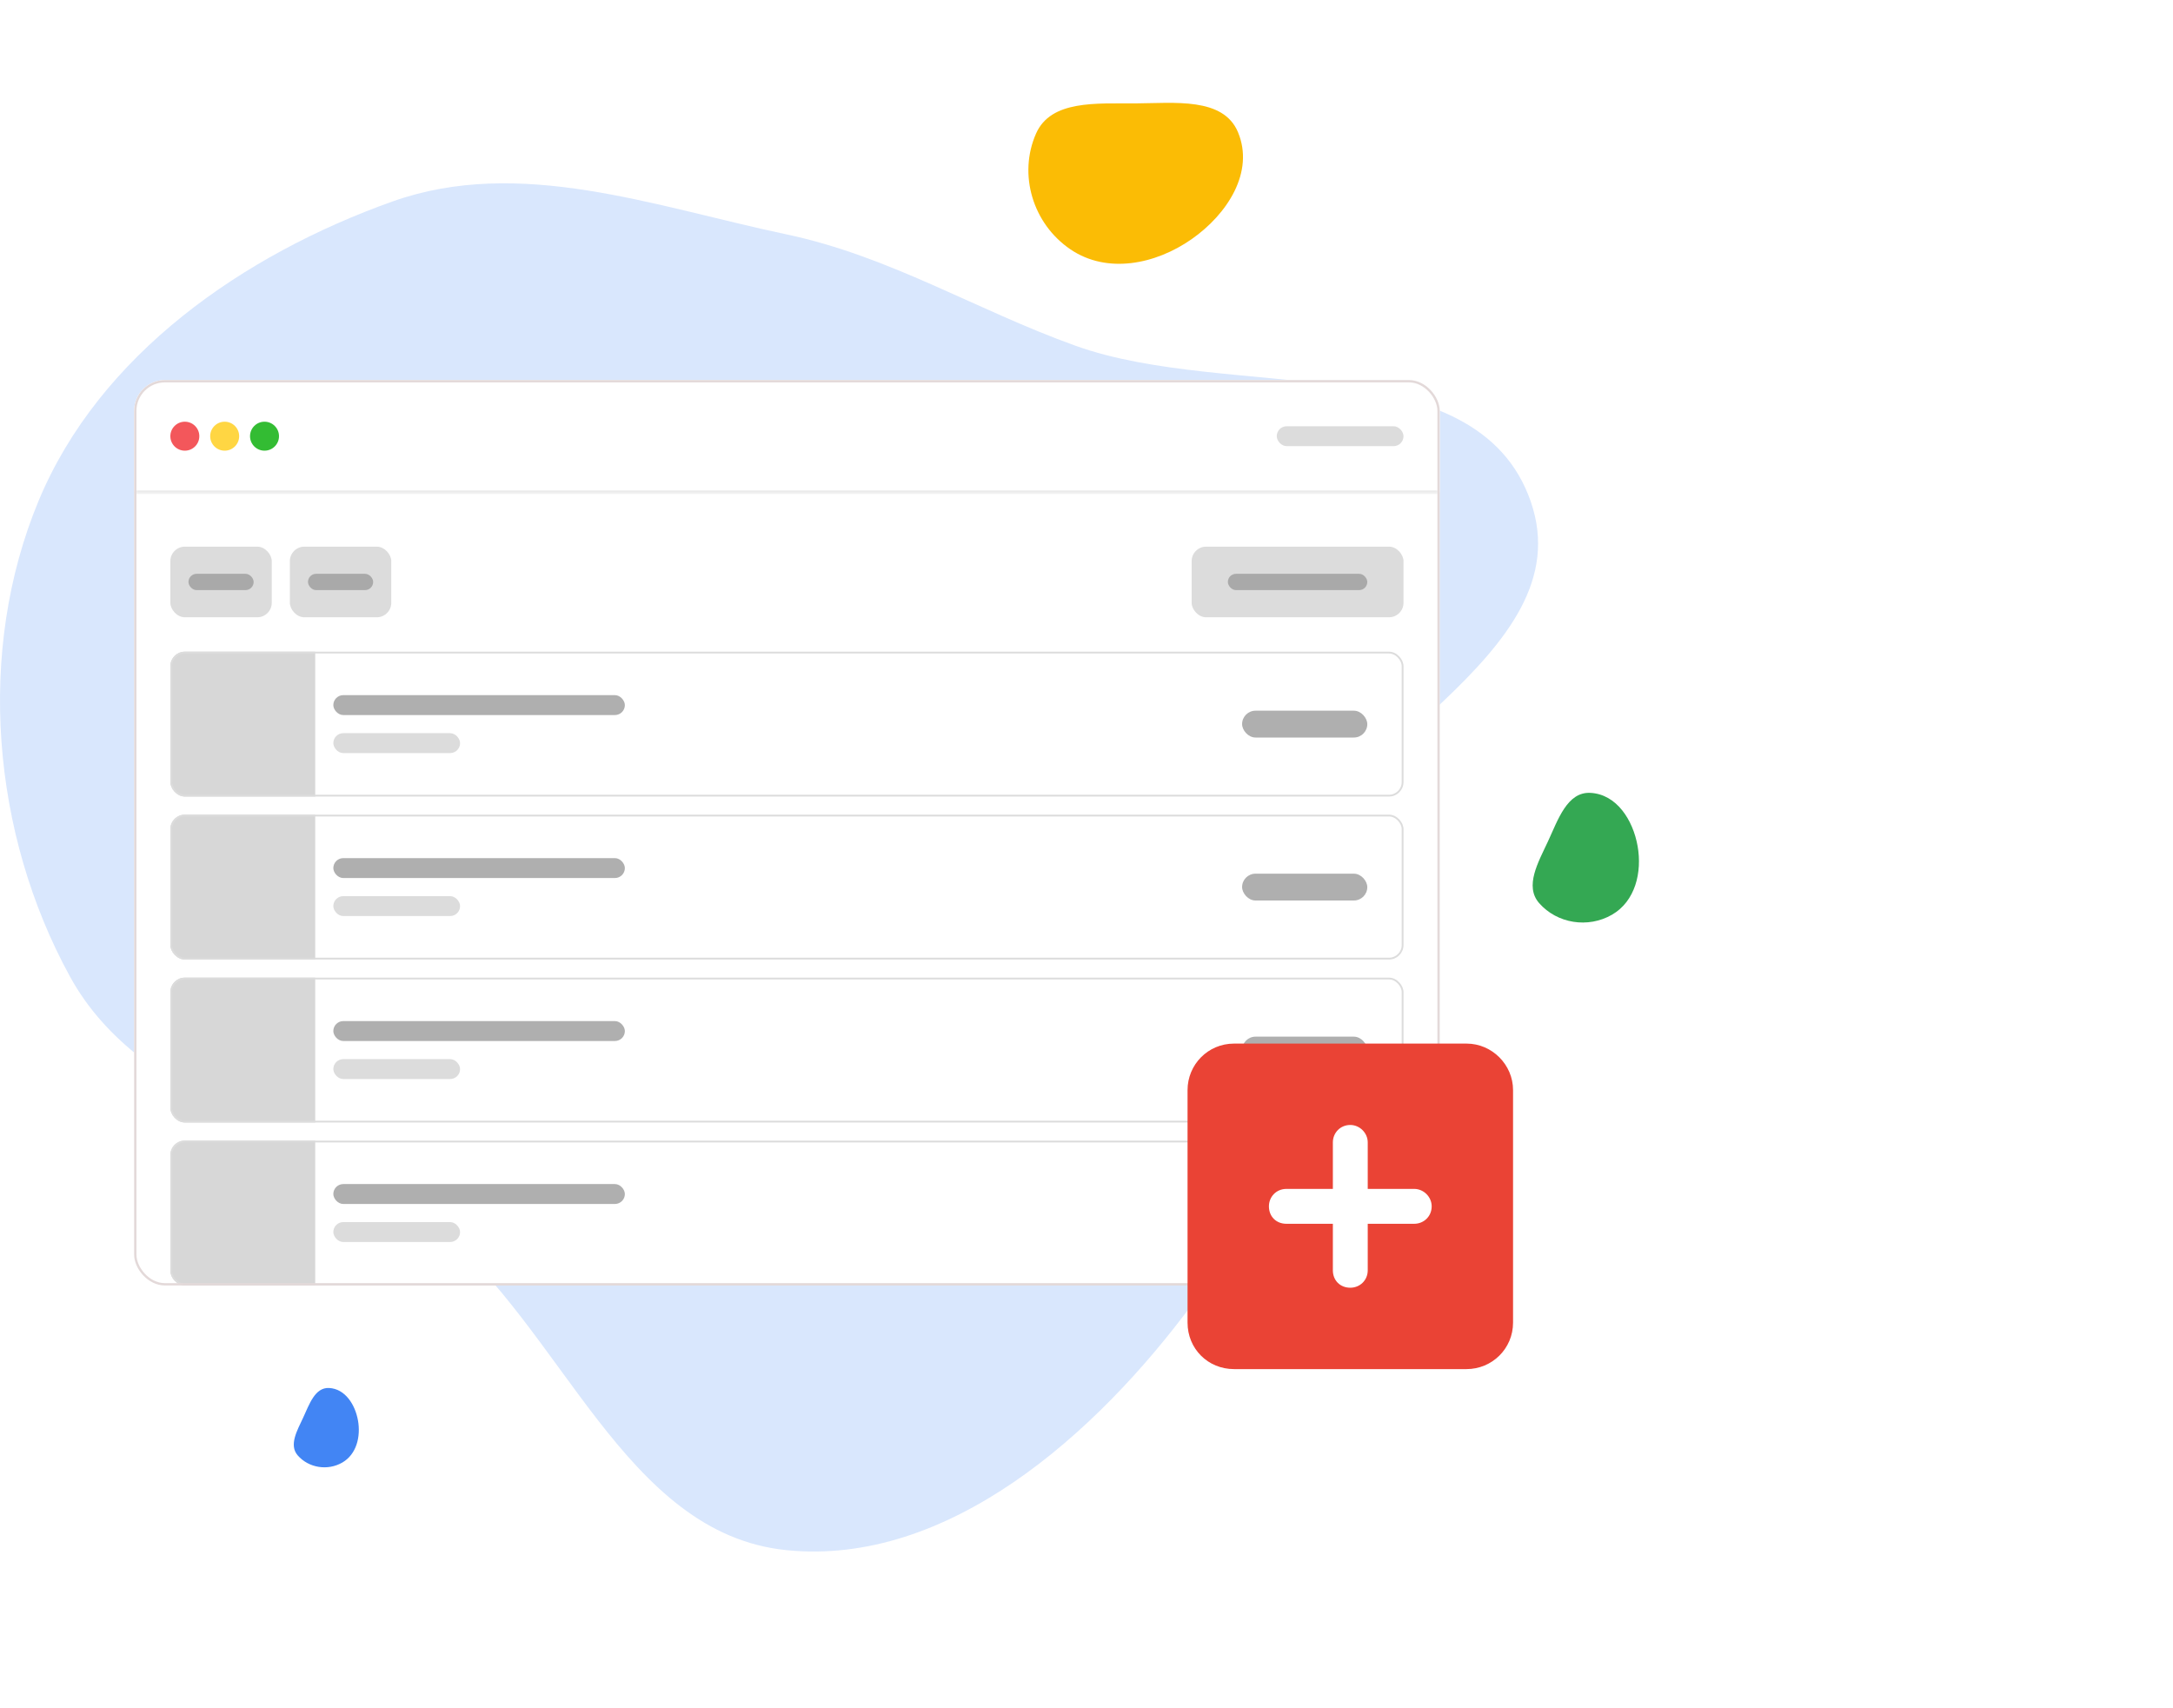<svg width="243" height="191" viewBox="0 0 243 191" fill="none" xmlns="http://www.w3.org/2000/svg">
<path fill-rule="evenodd" clip-rule="evenodd" d="M87.926 26.204C99.51 28.649 109.116 34.657 120.258 38.659C137.57 44.877 165.189 38.718 171.186 56.105C177.138 73.36 148.715 83.78 141.624 100.6C135.534 115.046 142.712 133.123 133.401 145.737C122.606 160.361 106.011 175.188 87.926 173.344C69.777 171.494 62.962 148.508 48.724 137.104C35.514 126.524 15.939 124.027 7.812 109.182C-0.934 93.205 -2.678 72.808 4.321 55.993C11.123 39.651 27.201 28.477 43.878 22.535C58.105 17.466 73.149 23.084 87.926 26.204Z" fill="#D9E7FD"/>
<g filter="url(#filter0_d_19_26)">
<g clip-path="url(#clip0_19_26)">
<rect x="13" y="40.5" width="146" height="101.248" rx="3.442" fill="white"/>
<mask id="path-4-inside-1_19_26" fill="white">
<path d="M13 40.5H159V53.055H13V40.5Z"/>
</mask>
<path d="M13 40.5H159V53.055H13V40.5Z" fill="white"/>
<path d="M159 52.852H13V53.257H159V52.852Z" fill="#DCDCDC" mask="url(#path-4-inside-1_19_26)"/>
<circle cx="18.67" cy="46.777" r="1.62" fill="#F3575B"/>
<circle cx="23.125" cy="46.777" r="1.62" fill="#FFD643"/>
<circle cx="27.58" cy="46.777" r="1.62" fill="#33BC33"/>
<rect x="140.775" y="45.664" width="14.175" height="2.227" rx="1.114" fill="#DCDCDC"/>
<rect x="17.05" y="59.13" width="11.34" height="7.897" rx="1.62" fill="#DCDCDC"/>
<rect x="19.075" y="62.167" width="7.29" height="1.822" rx="0.911" fill="#A9A9A9"/>
<rect x="30.415" y="59.13" width="11.34" height="7.897" rx="1.62" fill="#DCDCDC"/>
<rect x="32.44" y="62.167" width="7.29" height="1.822" rx="0.911" fill="#A9A9A9"/>
<rect x="131.258" y="59.13" width="23.692" height="7.897" rx="1.62" fill="#DCDCDC"/>
<rect x="135.308" y="62.167" width="15.592" height="1.822" rx="0.911" fill="#A9A9A9"/>
<g clip-path="url(#clip1_19_26)">
<rect x="17.05" y="70.874" width="137.9" height="16.2" rx="1.62" fill="white"/>
<rect width="16.2" height="16.2" transform="translate(17.05 70.874)" fill="#D7D7D7"/>
<rect x="35.275" y="75.734" width="32.602" height="2.227" rx="1.114" fill="#AFAFAF"/>
<rect x="35.275" y="79.987" width="14.175" height="2.227" rx="1.114" fill="#DCDCDC"/>
<rect x="136.9" y="77.474" width="14" height="3" rx="1.5" fill="#AFAFAF"/>
</g>
<rect x="17.151" y="70.976" width="137.698" height="15.997" rx="1.519" stroke="#DCDCDC" stroke-width="0.202"/>
<g clip-path="url(#clip2_19_26)">
<rect x="17.05" y="89.099" width="137.9" height="16.2" rx="1.62" fill="white"/>
<rect width="16.2" height="16.2" transform="translate(17.05 89.099)" fill="#D7D7D7"/>
<rect x="35.275" y="93.959" width="32.602" height="2.227" rx="1.114" fill="#AFAFAF"/>
<rect x="35.275" y="98.211" width="14.175" height="2.227" rx="1.114" fill="#DCDCDC"/>
<rect x="136.9" y="95.699" width="14" height="3" rx="1.5" fill="#AFAFAF"/>
</g>
<rect x="17.151" y="89.2" width="137.698" height="15.997" rx="1.519" stroke="#DCDCDC" stroke-width="0.202"/>
<g clip-path="url(#clip3_19_26)">
<rect x="17.05" y="107.324" width="137.9" height="16.2" rx="1.62" fill="white"/>
<rect width="16.2" height="16.2" transform="translate(17.05 107.324)" fill="#D7D7D7"/>
<rect x="35.275" y="112.184" width="32.602" height="2.227" rx="1.114" fill="#AFAFAF"/>
<rect x="35.275" y="116.436" width="14.175" height="2.227" rx="1.114" fill="#DCDCDC"/>
<rect x="136.9" y="113.924" width="14" height="3" rx="1.5" fill="#AFAFAF"/>
</g>
<rect x="17.151" y="107.425" width="137.698" height="15.997" rx="1.519" stroke="#DCDCDC" stroke-width="0.202"/>
<g clip-path="url(#clip4_19_26)">
<rect x="17.05" y="125.548" width="137.9" height="16.2" rx="1.62" fill="white"/>
<rect width="16.2" height="16.2" transform="translate(17.05 125.548)" fill="#D7D7D7"/>
<rect x="35.275" y="130.408" width="32.602" height="2.227" rx="1.114" fill="#AFAFAF"/>
<rect x="35.275" y="134.661" width="14.175" height="2.227" rx="1.114" fill="#DCDCDC"/>
<rect x="136.9" y="132.148" width="14" height="3" rx="1.5" fill="#AFAFAF"/>
</g>
<rect x="17.151" y="125.65" width="137.698" height="15.997" rx="1.519" stroke="#DCDCDC" stroke-width="0.202"/>
</g>
<rect x="13.13" y="40.63" width="145.74" height="100.988" rx="3.313" stroke="#E3D9D9" stroke-width="0.26"/>
</g>
<rect width="26" height="32" transform="translate(138 118.5)" fill="white"/>
<path d="M138 116.7H164C166.844 116.7 169.2 119.056 169.2 121.9V147.9C169.2 150.825 166.844 153.1 164 153.1H138C135.075 153.1 132.8 150.825 132.8 147.9V121.9C132.8 119.056 135.075 116.7 138 116.7ZM149.05 142.05C149.05 143.187 149.863 144 151 144C152.056 144 152.95 143.187 152.95 142.05V136.85H158.15C159.206 136.85 160.1 136.037 160.1 134.9C160.1 133.844 159.206 132.95 158.15 132.95H152.95V127.75C152.95 126.694 152.056 125.8 151 125.8C149.863 125.8 149.05 126.694 149.05 127.75V132.95H143.85C142.713 132.95 141.9 133.844 141.9 134.9C141.9 136.037 142.713 136.85 143.85 136.85H149.05V142.05Z" fill="#EA4335"/>
<path fill-rule="evenodd" clip-rule="evenodd" d="M126.916 11.563C131.34 11.535 136.796 10.846 138.441 14.784C140.293 19.214 137.281 23.93 133.259 26.743C129.208 29.576 123.798 30.664 119.706 27.886C115.48 25.017 113.841 19.501 115.86 14.93C117.527 11.156 122.641 11.591 126.916 11.563Z" fill="#FBBC05"/>
<path fill-rule="evenodd" clip-rule="evenodd" d="M173.103 94.093C174.226 91.678 175.251 88.528 177.851 88.663C180.777 88.814 182.609 91.687 183.128 94.611C183.651 97.556 182.86 100.786 180.27 102.285C177.596 103.835 174.125 103.284 172.117 100.99C170.46 99.095 172.018 96.426 173.103 94.093Z" fill="#34A853"/>
<path fill-rule="evenodd" clip-rule="evenodd" d="M33.899 158.534C34.586 157.056 35.213 155.129 36.804 155.212C38.594 155.304 39.715 157.062 40.033 158.851C40.353 160.653 39.868 162.629 38.284 163.547C36.648 164.495 34.524 164.158 33.296 162.754C32.282 161.595 33.235 159.962 33.899 158.534Z" fill="#4285F4"/>
<rect x="232" y="158.5" width="11" height="10" rx="5" fill="white"/>
<defs>
<filter id="filter0_d_19_26" x="12.1" y="39.6" width="151.8" height="107.048" filterUnits="userSpaceOnUse" color-interpolation-filters="sRGB">
<feFlood flood-opacity="0" result="BackgroundImageFix"/>
<feColorMatrix in="SourceAlpha" type="matrix" values="0 0 0 0 0 0 0 0 0 0 0 0 0 0 0 0 0 0 127 0" result="hardAlpha"/>
<feOffset dx="2" dy="2"/>
<feGaussianBlur stdDeviation="1.45"/>
<feComposite in2="hardAlpha" operator="out"/>
<feColorMatrix type="matrix" values="0 0 0 0 0 0 0 0 0 0 0 0 0 0 0 0 0 0 0.12 0"/>
<feBlend mode="normal" in2="BackgroundImageFix" result="effect1_dropShadow_19_26"/>
<feBlend mode="normal" in="SourceGraphic" in2="effect1_dropShadow_19_26" result="shape"/>
</filter>
<clipPath id="clip0_19_26">
<rect x="13" y="40.5" width="146" height="101.248" rx="3.442" fill="white"/>
</clipPath>
<clipPath id="clip1_19_26">
<rect x="17.05" y="70.874" width="137.9" height="16.2" rx="1.62" fill="white"/>
</clipPath>
<clipPath id="clip2_19_26">
<rect x="17.05" y="89.099" width="137.9" height="16.2" rx="1.62" fill="white"/>
</clipPath>
<clipPath id="clip3_19_26">
<rect x="17.05" y="107.324" width="137.9" height="16.2" rx="1.62" fill="white"/>
</clipPath>
<clipPath id="clip4_19_26">
<rect x="17.05" y="125.548" width="137.9" height="16.2" rx="1.62" fill="white"/>
</clipPath>
</defs>
</svg>
